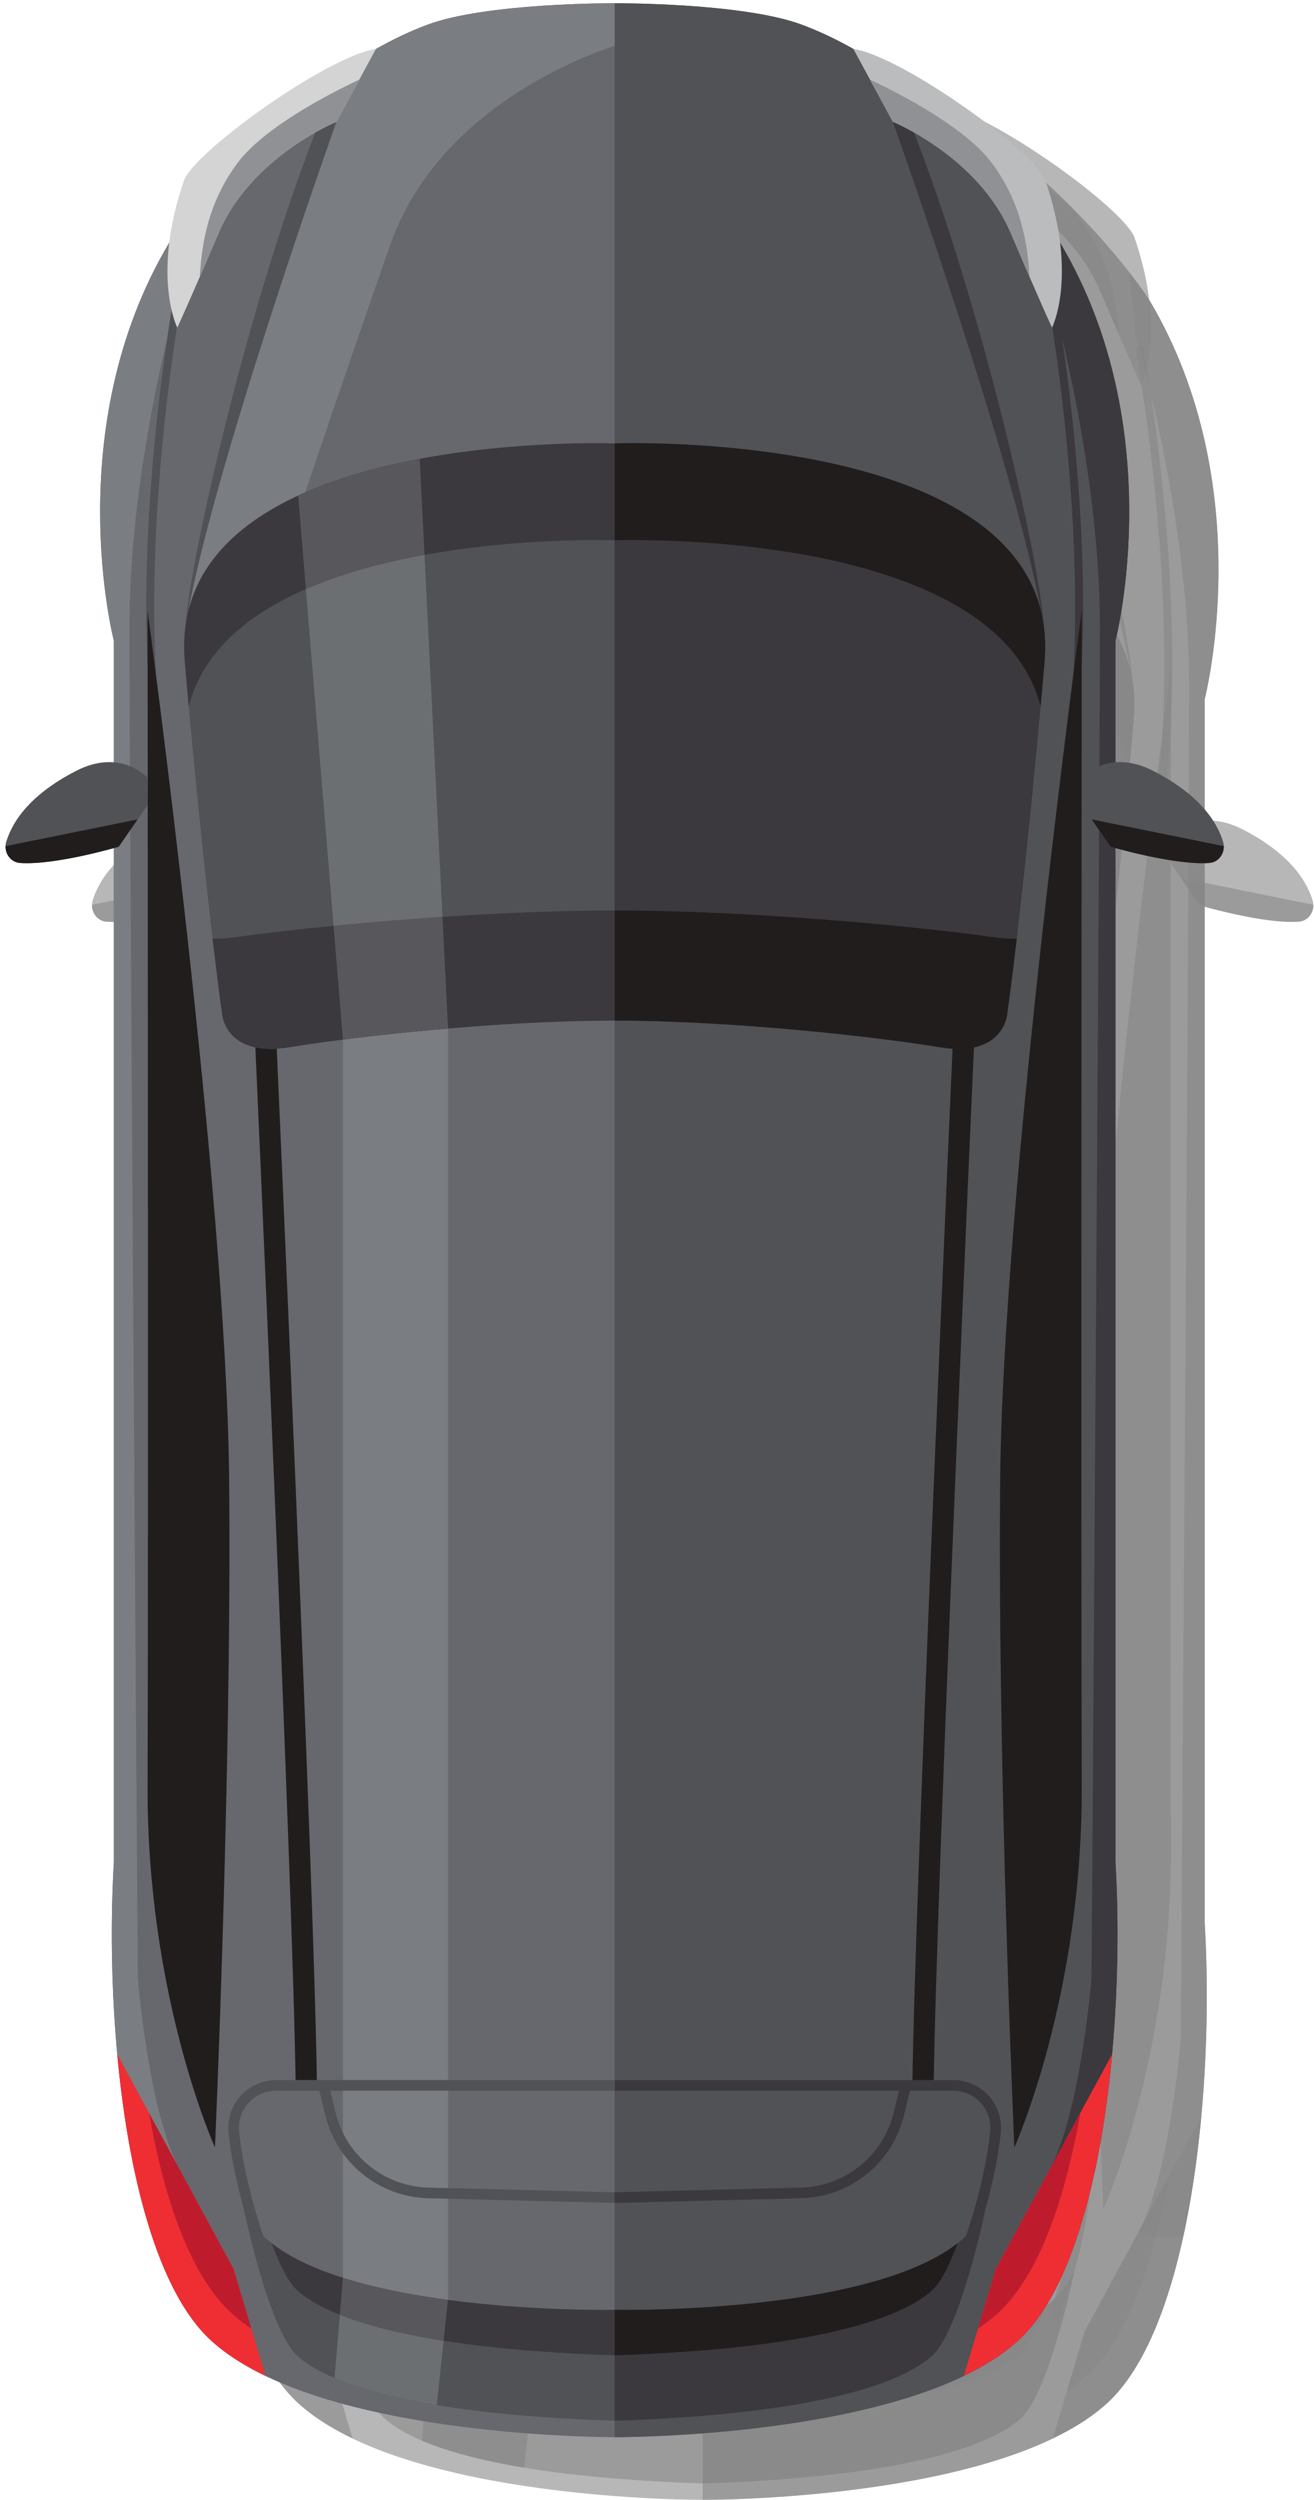 <?xml version="1.0" encoding="UTF-8"?> <svg xmlns="http://www.w3.org/2000/svg" width="132" height="251" viewBox="0 0 132 251" fill="none"> <g opacity="0.5"> <path d="M121.023 70.182C121.023 70.182 126.561 48.836 115.485 30.168C112.36 25.345 101.642 12.752 89.539 8.198C83.629 5.937 70.587 6 70.587 6C70.587 6 57.544 5.937 51.635 8.198C39.532 12.752 28.814 25.345 25.689 30.168C14.613 48.836 20.151 70.182 20.151 70.182V193.079C19.17 209.604 21.514 233.618 29.976 241.31C40.783 251.132 70.587 251 70.587 251C70.587 251 100.391 251.132 111.198 241.31C119.66 233.618 122.004 209.604 121.023 193.079V70.182Z" fill="#101010" fill-opacity="0.6"></path> <path d="M71.552 6.006C70.941 5.999 70.587 6 70.587 6C70.587 6 57.544 5.937 51.635 8.198C48.96 9.204 46.36 10.617 43.887 12.239L36.838 31.956C36.838 31.956 29.942 56.639 29.216 58.951C28.491 61.262 27.35 68.857 27.35 68.857L37.389 61.295C37.389 61.295 42.548 45.821 47.973 30.347C53.399 14.873 71.552 9.984 71.552 9.984V6.006" fill="#101010" fill-opacity="0.6"></path> <path d="M70.588 6V251C70.588 251 100.391 251.132 111.198 241.31C119.66 233.618 122.004 209.604 121.023 193.079V70.182C121.023 70.182 126.561 48.836 115.485 30.168C112.36 25.345 101.642 12.752 89.539 8.198C83.629 5.937 70.588 6 70.588 6" fill="#101010" fill-opacity="0.6"></path> <path d="M27.767 27.304C26.904 28.409 26.19 29.397 25.689 30.168C14.614 48.836 20.151 70.182 20.151 70.182V193.079C19.587 202.578 20.125 214.549 22.29 224.475C23.805 224.811 25.315 224.714 26.789 224.078C23.636 218.261 22.564 204.78 22.564 204.78C22.564 204.78 21.715 86.148 21.715 68.857C21.715 51.567 27.134 33.537 27.134 33.537L27.767 27.304" fill="#101010" fill-opacity="0.6"></path> <path d="M113.406 27.304C114.27 28.409 114.984 29.397 115.485 30.168C126.561 48.836 121.023 70.182 121.023 70.182V193.079C121.587 202.578 121.05 214.549 118.884 224.475C117.369 224.811 115.859 224.714 114.385 224.078C117.541 218.261 118.61 204.78 118.61 204.78C118.61 204.78 119.459 86.148 119.459 68.857C119.459 51.567 114.04 33.537 114.04 33.537L113.406 27.304" fill="#101010" fill-opacity="0.6"></path> <path d="M42.57 17.932C42.57 17.932 29.752 53.792 27.35 68.857C27.667 62.568 33.772 35.594 40.873 17.932C46.544 10.601 42.57 17.932 42.57 17.932" fill="#101010" fill-opacity="0.6"></path> <path d="M98.605 17.932C98.605 17.932 111.422 53.792 113.824 68.857C113.507 62.568 107.403 35.594 100.301 17.932C94.629 10.601 98.605 17.932 98.605 17.932Z" fill="#101010" fill-opacity="0.6"></path> <path d="M43.22 238.586H53.804V107.784H43.22V238.586Z" fill="#101010" fill-opacity="0.6"></path> <path d="M38.46 215.601C38.195 195.375 34.387 110.761 34.348 109.909L36.491 109.812C36.528 110.665 40.341 195.312 40.604 215.573L38.46 215.601" fill="#101010" fill-opacity="0.6"></path> <path d="M32.211 234.076L20.493 212.469C21.612 224.612 24.522 236.352 29.976 241.31C31.468 242.665 33.33 243.826 35.416 244.828L32.211 234.076" fill="#101010" fill-opacity="0.6"></path> <path d="M32.035 238.564C32.63 239.104 33.299 239.606 34.002 240.087L32.211 234.076L23.692 218.366C25.23 227.145 27.9 234.804 32.035 238.564Z" fill="#101010" fill-opacity="0.6"></path> <path d="M70.587 50.31C70.587 50.31 25.242 48.657 27.297 72.326C29.352 95.994 31.047 107.695 31.047 107.695C31.047 107.695 31.317 112.161 37.836 111.087C44.355 110.017 58.681 108.408 70.587 108.408C82.493 108.408 96.819 110.017 103.338 111.087C109.857 112.161 110.127 107.695 110.127 107.695C110.127 107.695 111.824 95.994 113.877 72.326C115.932 48.657 70.587 50.31 70.587 50.31" fill="#101010" fill-opacity="0.6"></path> <path d="M108.685 100.002C101.1 98.931 84.437 97.323 70.587 97.323C56.737 97.323 40.073 98.931 32.49 100.002C31.589 100.13 30.799 100.174 30.092 100.163C30.684 105.188 31.047 107.695 31.047 107.695C31.047 107.695 31.317 112.161 37.836 111.087C44.355 110.017 58.681 108.408 70.587 108.408C82.493 108.408 96.819 110.017 103.338 111.087C109.857 112.161 110.127 107.695 110.127 107.695C110.127 107.695 110.49 105.188 111.082 100.163C110.375 100.174 109.585 100.13 108.685 100.002" fill="#101010" fill-opacity="0.6"></path> <path d="M27.693 76.787C32.33 58.667 70.587 60.059 70.587 60.059C70.587 60.059 108.844 58.667 113.481 76.787C113.612 75.35 113.745 73.863 113.877 72.326C115.932 48.657 70.587 50.31 70.587 50.31C70.587 50.31 25.242 48.657 27.297 72.326C27.429 73.863 27.562 75.35 27.693 76.787Z" fill="#101010" fill-opacity="0.6"></path> <path d="M70.588 50.31C70.588 50.31 115.932 48.657 113.877 72.326C111.824 95.994 110.127 107.695 110.127 107.695C110.127 107.695 109.857 112.161 103.34 111.087C96.819 110.017 82.493 108.408 70.588 108.408V50.31" fill="#101010" fill-opacity="0.6"></path> <path d="M110.193 107.217C110.324 106.272 110.638 103.924 111.082 100.163C110.375 100.174 109.585 100.13 108.685 100.002C101.101 98.931 84.437 97.324 70.588 97.324V108.408C82.493 108.408 96.819 110.017 103.34 111.087C109.857 112.161 110.127 107.695 110.127 107.695C110.127 107.695 110.149 107.54 110.192 107.239L110.193 107.217" fill="#101010" fill-opacity="0.6"></path> <path d="M70.588 50.31V60.059C70.588 60.059 108.844 58.667 113.481 76.785L113.483 76.775C113.544 76.104 113.604 75.422 113.666 74.731L113.68 74.584C113.746 73.843 113.811 73.092 113.877 72.326C115.932 48.657 70.588 50.31 70.588 50.31" fill="#101010" fill-opacity="0.6"></path> <path d="M102.714 215.601L100.57 215.573C100.834 195.312 104.646 110.665 104.684 109.812L106.826 109.909C106.787 110.761 102.979 195.375 102.714 215.601" fill="#101010" fill-opacity="0.6"></path> <path d="M70.573 227.421L51.81 226.951C46.857 226.828 42.589 223.375 41.433 218.554L40.752 215.712L41.795 215.462L42.475 218.305C43.52 222.653 47.367 225.768 51.837 225.879L70.6 226.349L70.573 227.421" fill="#101010" fill-opacity="0.6"></path> <path d="M106.258 233.106L105.256 232.723C107.646 226.47 108.273 221.584 108.408 220.236C108.514 219.187 108.169 218.135 107.462 217.353C106.754 216.571 105.74 216.123 104.686 216.123H70.588V215.051H104.686C106.044 215.051 107.346 215.627 108.255 216.634C109.166 217.639 109.611 218.992 109.474 220.343C109.337 221.724 108.694 226.728 106.258 233.106Z" fill="#101010" fill-opacity="0.6"></path> <path d="M34.916 233.106C32.48 226.726 31.838 221.724 31.7 220.343C31.562 218.992 32.006 217.64 32.918 216.635C33.83 215.627 35.129 215.051 36.488 215.051H70.588V216.123H36.488C35.432 216.123 34.42 216.571 33.713 217.354C33.005 218.136 32.661 219.187 32.766 220.236C32.901 221.584 33.528 226.468 35.916 232.723L34.916 233.106Z" fill="#101010" fill-opacity="0.6"></path> <path d="M70.6 227.421L70.573 226.349L89.337 225.879C93.807 225.768 97.657 222.653 98.697 218.305L99.379 215.462L100.421 215.712L99.74 218.554C98.586 223.375 94.318 226.828 89.364 226.951L70.6 227.421" fill="#101010" fill-opacity="0.6"></path> <path d="M108.965 234.076L120.681 212.469C119.562 224.612 116.652 236.352 111.198 241.31C109.707 242.665 107.846 243.826 105.758 244.828L108.965 234.076" fill="#101010" fill-opacity="0.6"></path> <path d="M24.094 79.361C21.711 59.501 26.298 34.895 26.345 34.649L27.134 34.799C27.088 35.043 22.523 59.531 24.892 79.266L24.094 79.361" fill="#101010" fill-opacity="0.6"></path> <path d="M117.079 79.361L116.281 79.266C118.65 59.531 114.085 35.043 114.038 34.799L114.828 34.649C114.875 34.895 119.463 59.501 117.079 79.361Z" fill="#101010" fill-opacity="0.6"></path> <path d="M117.629 67.145C117.629 67.145 109.68 125.468 109.411 154.674C109.144 183.88 110.841 221.839 110.841 221.839C110.841 221.839 117.717 206.657 117.629 185.399C117.54 164.142 117.629 67.145 117.629 67.145Z" fill="#101010" fill-opacity="0.6"></path> <path d="M23.545 67.145C23.545 67.145 31.494 125.468 31.763 154.674C32.03 183.88 30.333 221.839 30.333 221.839C30.333 221.839 23.457 206.657 23.545 185.399C23.636 164.142 23.545 67.145 23.545 67.145Z" fill="#101010" fill-opacity="0.6"></path> <path d="M46.545 10.601L42.571 17.932C42.571 17.932 33.973 21.438 30.691 29.142C27.408 36.845 26.537 38.654 26.537 38.654C26.537 38.654 23.902 33.428 27.229 23.783C28.547 20.701 41.769 11.286 46.545 10.601Z" fill="#101010" fill-opacity="0.6"></path> <path d="M94.629 10.601L98.605 17.932C98.605 17.932 107.201 21.438 110.483 29.142C113.766 36.845 114.637 38.654 114.637 38.654C114.637 38.654 117.272 33.428 113.945 23.783C112.627 20.701 99.405 11.286 94.629 10.601Z" fill="#101010" fill-opacity="0.6"></path> <path d="M44.872 13.686C41.782 15.141 35.248 18.509 32.566 22.131C29.723 25.968 29.003 30.001 28.805 33.537C29.321 32.343 29.94 30.903 30.691 29.142C33.972 21.438 42.57 17.932 42.57 17.932L44.872 13.686" fill="#101010" fill-opacity="0.6"></path> <path d="M96.302 13.686C99.392 15.141 105.926 18.509 108.608 22.131C111.451 25.968 112.171 30.001 112.369 33.537C111.853 32.343 111.234 30.903 110.483 29.142C107.201 21.438 98.605 17.932 98.605 17.932L96.302 13.686" fill="#101010" fill-opacity="0.6"></path> <path d="M23.502 83.937C23.502 83.937 20.877 80.956 16.355 83.266C12.589 85.192 10.171 87.628 9.314 90.401C9.004 91.4 9.668 92.472 10.711 92.543C14.271 92.787 20.643 90.904 20.643 90.904L23.561 86.684L23.502 83.937" fill="#101010" fill-opacity="0.6"></path> <path d="M10.711 92.543C14.27 92.787 20.643 90.904 20.643 90.904L22.542 88.156L9.244 90.848C9.216 91.697 9.824 92.481 10.711 92.543" fill="#101010" fill-opacity="0.6"></path> <path d="M117.672 83.937C117.672 83.937 120.297 80.956 124.819 83.266C128.585 85.192 131.004 87.628 131.861 90.401C132.17 91.4 131.506 92.472 130.464 92.543C126.905 92.787 120.532 90.904 120.532 90.904L117.613 86.684L117.672 83.937" fill="#101010" fill-opacity="0.6"></path> <path d="M130.465 92.543C126.905 92.787 120.533 90.904 120.533 90.904L118.632 88.156L131.93 90.848C131.958 91.697 131.351 92.481 130.465 92.543" fill="#101010" fill-opacity="0.6"></path> <path d="M70.587 238.183C70.587 238.183 37.344 238.853 33.192 227.822C33.192 227.822 35.736 240.222 38.639 242.828C41.474 245.374 49.514 248.655 70.587 249.348C91.661 248.655 99.7 245.374 102.535 242.828C105.438 240.222 107.983 227.822 107.983 227.822C103.83 238.853 70.587 238.183 70.587 238.183" fill="#101010" fill-opacity="0.6"></path> <path d="M70.587 238.183C70.587 238.183 45.224 238.693 36.041 231.47C36.822 233.577 37.713 235.408 38.639 236.241C41.474 238.788 49.513 242.069 70.587 242.76C91.66 242.069 99.7 238.788 102.535 236.241C103.461 235.408 104.351 233.577 105.133 231.47C95.95 238.693 70.587 238.183 70.587 238.183Z" fill="#101010" fill-opacity="0.6"></path> <path d="M70.588 238.183C70.588 238.183 103.83 238.853 107.983 227.822C107.983 227.822 105.438 240.222 102.535 242.828C99.7 245.374 91.661 248.655 70.588 249.348V238.183" fill="#101010" fill-opacity="0.6"></path> <path d="M102.535 236.241C103.461 235.408 104.351 233.577 105.133 231.47C104.842 231.702 104.532 231.922 104.208 232.137C104.043 232.247 103.862 232.35 103.688 232.456C103.507 232.568 103.326 232.681 103.134 232.788C102.944 232.895 102.742 233 102.543 233.103C102.354 233.2 102.167 233.298 101.971 233.391C101.762 233.493 101.547 233.59 101.33 233.687C101.131 233.776 100.931 233.863 100.725 233.949C100.5 234.042 100.276 234.134 100.046 234.224C99.837 234.304 99.626 234.383 99.412 234.459C99.174 234.548 98.938 234.633 98.694 234.716C98.479 234.788 98.259 234.858 98.039 234.928C97.791 235.007 97.545 235.089 97.291 235.165C97.073 235.229 96.848 235.289 96.628 235.352C96.104 235.501 95.573 235.64 95.036 235.773C94.839 235.821 94.647 235.872 94.448 235.918C94.168 235.984 93.885 236.045 93.602 236.106C93.377 236.156 93.154 236.206 92.926 236.253C92.644 236.312 92.36 236.367 92.075 236.422C91.845 236.466 91.615 236.511 91.384 236.554C91.098 236.606 90.813 236.657 90.527 236.705C90.296 236.745 90.066 236.784 89.835 236.821C89.549 236.868 89.263 236.912 88.975 236.956C88.746 236.992 88.515 237.024 88.285 237.058C87.998 237.099 87.71 237.141 87.424 237.18C87.201 237.209 86.978 237.236 86.756 237.265C86.466 237.301 86.177 237.339 85.89 237.372C85.684 237.397 85.478 237.417 85.274 237.442C84.683 237.507 84.101 237.569 83.525 237.623C83.35 237.639 83.175 237.658 83.001 237.674C82.723 237.698 82.452 237.721 82.178 237.742C81.967 237.761 81.754 237.78 81.546 237.796C81.285 237.816 81.031 237.835 80.776 237.852C80.56 237.868 80.348 237.884 80.139 237.899C79.892 237.913 79.649 237.929 79.407 237.944C79.201 237.958 78.998 237.968 78.794 237.98C78.562 237.994 78.335 238.007 78.11 238.018C77.906 238.028 77.708 238.038 77.509 238.047C77.296 238.058 77.084 238.067 76.878 238.075C76.68 238.083 76.493 238.091 76.302 238.098C76.108 238.106 75.914 238.114 75.728 238.121C75.544 238.126 75.37 238.13 75.192 238.135C74.854 238.146 74.532 238.154 74.224 238.161C74.069 238.165 73.907 238.169 73.762 238.171C73.599 238.174 73.453 238.177 73.302 238.179C73.167 238.181 73.032 238.182 72.905 238.183C72.763 238.185 72.638 238.186 72.507 238.187L72.162 238.19H71.84H71.537H71.314L71.054 238.189L70.918 238.187L70.717 238.185H70.673L70.588 238.183V242.76C91.661 242.069 99.7 238.788 102.535 236.241" fill="#101010" fill-opacity="0.6"></path> <path d="M43.22 110.32V110.318C46.285 109.929 49.928 109.534 53.804 109.205V109.206C49.924 109.536 46.288 109.931 43.22 110.32Z" fill="#101010" fill-opacity="0.6"></path> <path d="M42.278 98.868L39.488 64.969C43.203 63.352 47.38 62.26 51.434 61.525L53.245 97.967C49.36 98.226 45.622 98.542 42.278 98.868" fill="#101010" fill-opacity="0.6"></path> <path d="M43.22 110.319L42.278 98.868C45.622 98.542 49.36 98.227 53.246 97.967L53.804 109.205C49.928 109.534 46.285 109.93 43.22 110.319" fill="#101010" fill-opacity="0.6"></path> <path d="M39.488 64.969L38.714 55.565C42.476 53.824 46.765 52.651 50.955 51.865L51.434 61.525C47.38 62.26 43.203 63.352 39.488 64.969" fill="#101010" fill-opacity="0.6"></path> <path d="M53.797 237.186C50.198 236.706 46.496 235.999 43.22 234.962V234.958L43.221 234.956C46.499 235.996 50.196 236.705 53.797 237.185V237.186Z" fill="#101010" fill-opacity="0.6"></path> <path d="M52.668 247.769C47.996 246.995 44.689 246.034 42.375 245.047L42.909 238.682C45.309 239.639 48.675 240.56 53.359 241.297L52.668 247.769" fill="#101010" fill-opacity="0.6"></path> <path d="M53.359 241.297C48.675 240.56 45.309 239.639 42.909 238.682L43.22 234.961V234.962C46.496 235.999 50.198 236.706 53.798 237.186L53.359 241.297" fill="#101010" fill-opacity="0.6"></path> <path d="M109.138 238.564C108.544 239.104 107.875 239.606 107.172 240.087L108.965 234.076L117.484 218.366C115.945 227.145 113.274 234.804 109.138 238.564Z" fill="#101010" fill-opacity="0.6"></path> </g> <path d="M112.055 64.344C112.055 64.344 117.579 43.052 106.531 24.432C103.413 19.621 92.723 7.06 80.651 2.517C74.756 0.263 61.747 0.325 61.747 0.325C61.747 0.325 48.737 0.263 42.843 2.517C30.771 7.06 20.08 19.621 16.963 24.432C5.915 43.052 11.439 64.344 11.439 64.344V186.929C10.46 203.412 12.799 227.365 21.239 235.037C32.019 244.835 61.747 244.703 61.747 244.703C61.747 244.703 91.475 244.835 102.255 235.037C110.695 227.365 113.033 203.412 112.055 186.929V64.344Z" fill="#66686D"></path> <path d="M62.709 0.331C62.1 0.324 61.747 0.325 61.747 0.325C61.747 0.325 48.737 0.263 42.843 2.517C40.175 3.521 37.581 4.931 35.115 6.548L28.084 26.215C28.084 26.215 21.206 50.836 20.482 53.141C19.758 55.447 18.62 63.023 18.62 63.023L28.634 55.48C28.634 55.48 33.779 40.045 39.191 24.611C44.603 9.176 62.709 4.299 62.709 4.299V0.331" fill="#7A7D82"></path> <path d="M61.748 0.325V244.703C61.748 244.703 91.475 244.835 102.255 235.037C110.695 227.365 113.033 203.412 112.055 186.929V64.344C112.055 64.344 117.579 43.052 106.531 24.432C103.413 19.621 92.723 7.06 80.651 2.517C74.756 0.263 61.748 0.325 61.748 0.325" fill="#505256"></path> <path d="M19.036 21.575C18.175 22.677 17.463 23.663 16.963 24.432C5.916 43.052 11.439 64.344 11.439 64.344V186.929C10.876 196.404 11.413 208.344 13.572 218.245C15.084 218.58 16.589 218.484 18.06 217.849C14.915 212.047 13.845 198.6 13.845 198.6C13.845 198.6 12.999 80.269 12.999 63.023C12.999 45.776 18.404 27.792 18.404 27.792L19.036 21.575" fill="#7A7D82"></path> <path d="M104.457 21.575C105.319 22.677 106.031 23.663 106.531 24.432C117.579 43.052 112.055 64.344 112.055 64.344V186.929C112.617 196.404 112.081 208.344 109.921 218.245C108.409 218.58 106.904 218.484 105.433 217.849C108.581 212.047 109.648 198.6 109.648 198.6C109.648 198.6 110.495 80.269 110.495 63.023C110.495 45.776 105.089 27.792 105.089 27.792L104.457 21.575" fill="#3B393D"></path> <path d="M33.801 12.227C33.801 12.227 21.016 47.996 18.62 63.023C18.936 56.749 25.026 29.844 32.108 12.227C37.766 4.915 33.801 12.227 33.801 12.227" fill="#505256"></path> <path d="M89.693 12.227C89.693 12.227 102.477 47.996 104.873 63.023C104.557 56.749 98.469 29.844 91.385 12.227C85.728 4.915 89.693 12.227 89.693 12.227Z" fill="#3B393D"></path> <path d="M34.449 232.32H45.007V101.851H34.449V232.32Z" fill="#7A7D82"></path> <path d="M29.701 209.393C29.437 189.219 25.639 104.82 25.6 103.971L27.737 103.873C27.775 104.724 31.577 189.156 31.84 209.365L29.701 209.393" fill="#211D1D"></path> <path d="M23.468 227.821L11.78 206.269C12.896 218.381 15.799 230.092 21.239 235.037C22.727 236.389 24.584 237.547 26.665 238.547L23.468 227.821" fill="#EF2E33"></path> <path d="M23.293 232.299C23.887 232.837 24.553 233.337 25.255 233.817L23.468 227.821L14.971 212.152C16.505 220.908 19.168 228.548 23.293 232.299Z" fill="#BE1C2D"></path> <path d="M61.747 44.523C61.747 44.523 16.517 42.873 18.567 66.483C20.616 90.091 22.307 101.761 22.307 101.761C22.307 101.761 22.576 106.216 29.079 105.145C35.581 104.077 49.871 102.473 61.747 102.473C73.623 102.473 87.912 104.077 94.415 105.145C100.917 106.216 101.187 101.761 101.187 101.761C101.187 101.761 102.879 90.091 104.927 66.483C106.976 42.873 61.747 44.523 61.747 44.523" fill="#505256"></path> <path d="M99.748 94.088C92.183 93.02 75.561 91.416 61.747 91.416C47.932 91.416 31.311 93.02 23.747 94.088C22.848 94.216 22.06 94.26 21.355 94.249C21.945 99.261 22.307 101.761 22.307 101.761C22.307 101.761 22.576 106.216 29.079 105.145C35.581 104.077 49.871 102.473 61.747 102.473C73.623 102.473 87.912 104.077 94.415 105.145C100.917 106.216 101.187 101.761 101.187 101.761C101.187 101.761 101.548 99.261 102.139 94.249C101.433 94.26 100.645 94.216 99.748 94.088" fill="#3B393D"></path> <path d="M18.961 70.932C23.587 52.859 61.747 54.247 61.747 54.247C61.747 54.247 99.907 52.859 104.532 70.932C104.663 69.499 104.795 68.016 104.927 66.483C106.976 42.873 61.747 44.523 61.747 44.523C61.747 44.523 16.517 42.873 18.567 66.483C18.699 68.016 18.831 69.499 18.961 70.932Z" fill="#3B393D"></path> <path d="M61.748 44.523C61.748 44.523 106.976 42.873 104.927 66.483C102.879 90.091 101.187 101.761 101.187 101.761C101.187 101.761 100.917 106.216 94.416 105.145C87.912 104.077 73.623 102.473 61.748 102.473V44.523" fill="#3B393D"></path> <path d="M101.252 101.285C101.383 100.343 101.696 98 102.139 94.249C101.433 94.26 100.645 94.216 99.748 94.088C92.183 93.02 75.561 91.417 61.748 91.417V102.473C73.623 102.473 87.912 104.077 94.416 105.145C100.917 106.216 101.187 101.761 101.187 101.761C101.187 101.761 101.208 101.607 101.251 101.307L101.252 101.285" fill="#211D1D"></path> <path d="M61.748 44.523V54.247C61.748 54.247 99.907 52.859 104.532 70.931L104.533 70.92C104.595 70.251 104.655 69.571 104.716 68.881L104.731 68.735C104.796 67.996 104.861 67.247 104.927 66.483C106.976 42.873 61.748 44.523 61.748 44.523" fill="#211D1D"></path> <path d="M93.792 209.393L91.653 209.365C91.917 189.156 95.719 104.724 95.757 103.873L97.893 103.971C97.855 104.82 94.056 189.219 93.792 209.393" fill="#211D1D"></path> <path d="M61.733 221.184L43.017 220.715C38.077 220.592 33.82 217.148 32.667 212.339L31.988 209.504L33.028 209.255L33.707 212.091C34.748 216.428 38.585 219.535 43.044 219.645L61.76 220.115L61.733 221.184" fill="#505256"></path> <path d="M97.327 226.855L96.328 226.472C98.712 220.235 99.337 215.361 99.472 214.017C99.577 212.971 99.233 211.921 98.528 211.141C97.821 210.361 96.811 209.915 95.759 209.915H61.748V208.845H95.759C97.113 208.845 98.412 209.42 99.319 210.424C100.228 211.427 100.672 212.776 100.535 214.124C100.399 215.501 99.757 220.492 97.327 226.855Z" fill="#3B393D"></path> <path d="M26.167 226.855C23.736 220.491 23.096 215.501 22.959 214.124C22.821 212.776 23.264 211.428 24.173 210.425C25.083 209.42 26.379 208.845 27.735 208.845H61.748V209.915H27.735C26.681 209.915 25.672 210.361 24.967 211.143C24.26 211.923 23.917 212.971 24.021 214.017C24.156 215.361 24.781 220.233 27.164 226.472L26.167 226.855Z" fill="#505256"></path> <path d="M61.76 221.184L61.733 220.115L80.449 219.645C84.908 219.535 88.748 216.428 89.785 212.091L90.465 209.255L91.505 209.504L90.825 212.339C89.675 217.148 85.417 220.592 80.476 220.715L61.76 221.184" fill="#3B393D"></path> <path d="M100.027 227.821L111.713 206.269C110.597 218.381 107.695 230.092 102.255 235.037C100.767 236.389 98.911 237.547 96.828 238.547L100.027 227.821" fill="#EF2E33"></path> <path d="M15.372 73.5C12.995 53.691 17.571 29.147 17.617 28.901L18.404 29.051C18.359 29.295 13.805 53.72 16.168 73.405L15.372 73.5" fill="#505256"></path> <path d="M108.121 73.5L107.325 73.405C109.688 53.72 105.135 29.295 105.088 29.051L105.876 28.901C105.923 29.147 110.499 53.691 108.121 73.5Z" fill="#3B393D"></path> <path d="M108.669 61.315C108.669 61.315 100.74 119.489 100.472 148.621C100.205 177.753 101.899 215.616 101.899 215.616C101.899 215.616 108.757 200.472 108.669 179.268C108.58 158.065 108.669 61.315 108.669 61.315Z" fill="#211D1D"></path> <path d="M14.824 61.315C14.824 61.315 22.753 119.489 23.021 148.621C23.288 177.753 21.595 215.616 21.595 215.616C21.595 215.616 14.736 200.472 14.824 179.268C14.915 158.065 14.824 61.315 14.824 61.315Z" fill="#211D1D"></path> <path d="M37.765 4.915L33.801 12.227C33.801 12.227 25.225 15.724 21.952 23.408C18.677 31.092 17.808 32.896 17.808 32.896C17.808 32.896 15.18 27.684 18.499 18.063C19.813 14.989 33.001 5.597 37.765 4.915Z" fill="#D3D4D3"></path> <path d="M85.728 4.915L89.693 12.227C89.693 12.227 98.268 15.724 101.541 23.408C104.816 31.092 105.685 32.896 105.685 32.896C105.685 32.896 108.313 27.684 104.995 18.063C103.68 14.989 90.492 5.597 85.728 4.915Z" fill="#BBBCBD"></path> <path d="M36.097 7.992C33.015 9.443 26.497 12.803 23.823 16.415C20.987 20.243 20.268 24.265 20.071 27.792C20.585 26.601 21.203 25.165 21.952 23.408C25.225 15.724 33.801 12.227 33.801 12.227L36.097 7.992" fill="#8F9195"></path> <path d="M87.396 7.992C90.479 9.443 96.996 12.803 99.671 16.415C102.507 20.243 103.225 24.265 103.423 27.792C102.908 26.601 102.291 25.165 101.541 23.408C98.268 15.724 89.693 12.227 89.693 12.227L87.396 7.992" fill="#8F9195"></path> <path d="M14.781 78.064C14.781 78.064 12.163 75.091 7.652 77.395C3.896 79.316 1.484 81.745 0.629 84.512C0.32 85.508 0.983 86.577 2.023 86.648C5.573 86.892 11.929 85.013 11.929 85.013L14.84 80.804L14.781 78.064" fill="#505256"></path> <path d="M2.023 86.648C5.573 86.892 11.929 85.013 11.929 85.013L13.824 82.272L0.56 84.957C0.532 85.804 1.139 86.587 2.023 86.648" fill="#211D1D"></path> <path d="M108.712 78.064C108.712 78.064 111.331 75.091 115.841 77.395C119.597 79.316 122.011 81.745 122.865 84.512C123.173 85.508 122.511 86.577 121.472 86.648C117.921 86.892 111.565 85.013 111.565 85.013L108.653 80.804L108.712 78.064" fill="#505256"></path> <path d="M121.472 86.648C117.921 86.892 111.565 85.013 111.565 85.013L109.669 82.272L122.933 84.957C122.961 85.804 122.356 86.587 121.472 86.648" fill="#211D1D"></path> <path d="M61.747 231.919C61.747 231.919 28.588 232.587 24.447 221.584C24.447 221.584 26.984 233.952 29.88 236.552C32.708 239.091 40.727 242.364 61.747 243.055C82.767 242.364 90.785 239.091 93.613 236.552C96.509 233.952 99.048 221.584 99.048 221.584C94.905 232.587 61.747 231.919 61.747 231.919" fill="#505256"></path> <path d="M61.747 231.919C61.747 231.919 36.448 232.427 27.288 225.223C28.068 227.324 28.956 229.151 29.88 229.981C32.708 232.521 40.727 235.795 61.747 236.484C82.767 235.795 90.785 232.521 93.613 229.981C94.537 229.151 95.425 227.324 96.205 225.223C87.045 232.427 61.747 231.919 61.747 231.919Z" fill="#3B393D"></path> <path d="M61.748 231.919C61.748 231.919 94.905 232.587 99.048 221.584C99.048 221.584 96.509 233.952 93.613 236.552C90.785 239.091 82.767 242.364 61.748 243.055V231.919" fill="#3B393D"></path> <path d="M93.613 229.981C94.537 229.151 95.425 227.324 96.205 225.223C95.915 225.453 95.605 225.673 95.283 225.888C95.117 225.997 94.937 226.1 94.764 226.205C94.583 226.317 94.403 226.431 94.211 226.537C94.021 226.644 93.82 226.748 93.621 226.851C93.433 226.948 93.247 227.045 93.051 227.139C92.843 227.24 92.628 227.337 92.412 227.433C92.213 227.523 92.013 227.609 91.808 227.695C91.584 227.788 91.36 227.88 91.131 227.969C90.923 228.049 90.712 228.128 90.499 228.204C90.261 228.292 90.025 228.377 89.783 228.46C89.568 228.532 89.348 228.601 89.129 228.672C88.881 228.751 88.636 228.832 88.383 228.908C88.165 228.972 87.941 229.032 87.721 229.095C87.199 229.243 86.669 229.381 86.133 229.515C85.937 229.563 85.745 229.613 85.547 229.659C85.268 229.725 84.985 229.785 84.703 229.847C84.479 229.896 84.256 229.947 84.029 229.993C83.748 230.052 83.464 230.107 83.18 230.161C82.951 230.205 82.721 230.251 82.491 230.293C82.205 230.345 81.921 230.396 81.636 230.444C81.405 230.484 81.176 230.523 80.945 230.56C80.66 230.607 80.375 230.651 80.088 230.695C79.86 230.731 79.629 230.763 79.4 230.796C79.113 230.837 78.827 230.879 78.541 230.917C78.319 230.947 78.096 230.973 77.875 231.003C77.585 231.039 77.297 231.076 77.011 231.109C76.805 231.135 76.6 231.155 76.396 231.179C75.807 231.244 75.227 231.305 74.652 231.36C74.477 231.376 74.303 231.395 74.129 231.411C73.852 231.435 73.581 231.457 73.308 231.479C73.097 231.497 72.885 231.516 72.677 231.532C72.417 231.552 72.164 231.571 71.909 231.588C71.695 231.604 71.483 231.62 71.275 231.635C71.028 231.649 70.785 231.665 70.544 231.68C70.339 231.693 70.136 231.704 69.933 231.716C69.701 231.729 69.475 231.743 69.251 231.753C69.047 231.764 68.849 231.773 68.651 231.783C68.439 231.793 68.227 231.803 68.021 231.811C67.824 231.819 67.637 231.827 67.447 231.833C67.253 231.841 67.06 231.849 66.875 231.856C66.691 231.861 66.517 231.865 66.34 231.871C66.003 231.881 65.681 231.889 65.375 231.896C65.22 231.9 65.059 231.904 64.913 231.907C64.751 231.909 64.605 231.912 64.455 231.915C64.32 231.916 64.185 231.917 64.059 231.919C63.917 231.92 63.792 231.921 63.661 231.923L63.317 231.925H62.996H62.695H62.472L62.212 231.924L62.077 231.923L61.876 231.92H61.832L61.748 231.919V236.484C82.767 235.795 90.785 232.521 93.613 229.981" fill="#211D1D"></path> <path d="M34.449 104.38V104.379C37.507 103.991 41.14 103.596 45.007 103.268V103.269C41.136 103.599 37.509 103.992 34.449 104.38Z" fill="#8F9195"></path> <path d="M33.509 92.957L30.727 59.144C34.432 57.532 38.599 56.443 42.643 55.709L44.449 92.059C40.573 92.317 36.845 92.632 33.509 92.957" fill="#6C6F72"></path> <path d="M34.449 104.379L33.509 92.957C36.845 92.632 40.573 92.317 44.449 92.059L45.007 103.268C41.14 103.596 37.507 103.991 34.449 104.379" fill="#58585C"></path> <path d="M30.727 59.144L29.955 49.764C33.707 48.028 37.985 46.857 42.164 46.073L42.643 55.709C38.599 56.443 34.432 57.532 30.727 59.144" fill="#58585C"></path> <path d="M45 230.924C41.409 230.445 37.717 229.74 34.449 228.705V228.701L34.45 228.7C37.72 229.737 41.408 230.444 45 230.923V230.924Z" fill="#8F9195"></path> <path d="M43.873 241.48C39.213 240.708 35.915 239.749 33.607 238.765L34.139 232.416C36.533 233.371 39.891 234.289 44.563 235.024L43.873 241.48" fill="#6C6F72"></path> <path d="M44.563 235.024C39.891 234.289 36.533 233.371 34.139 232.416L34.449 228.704V228.705C37.717 229.74 41.409 230.445 45 230.924L44.563 235.024" fill="#58585C"></path> <path d="M100.2 232.299C99.607 232.837 98.94 233.337 98.239 233.817L100.027 227.821L108.524 212.152C106.989 220.908 104.325 228.548 100.2 232.299Z" fill="#BE1C2D"></path> </svg> 